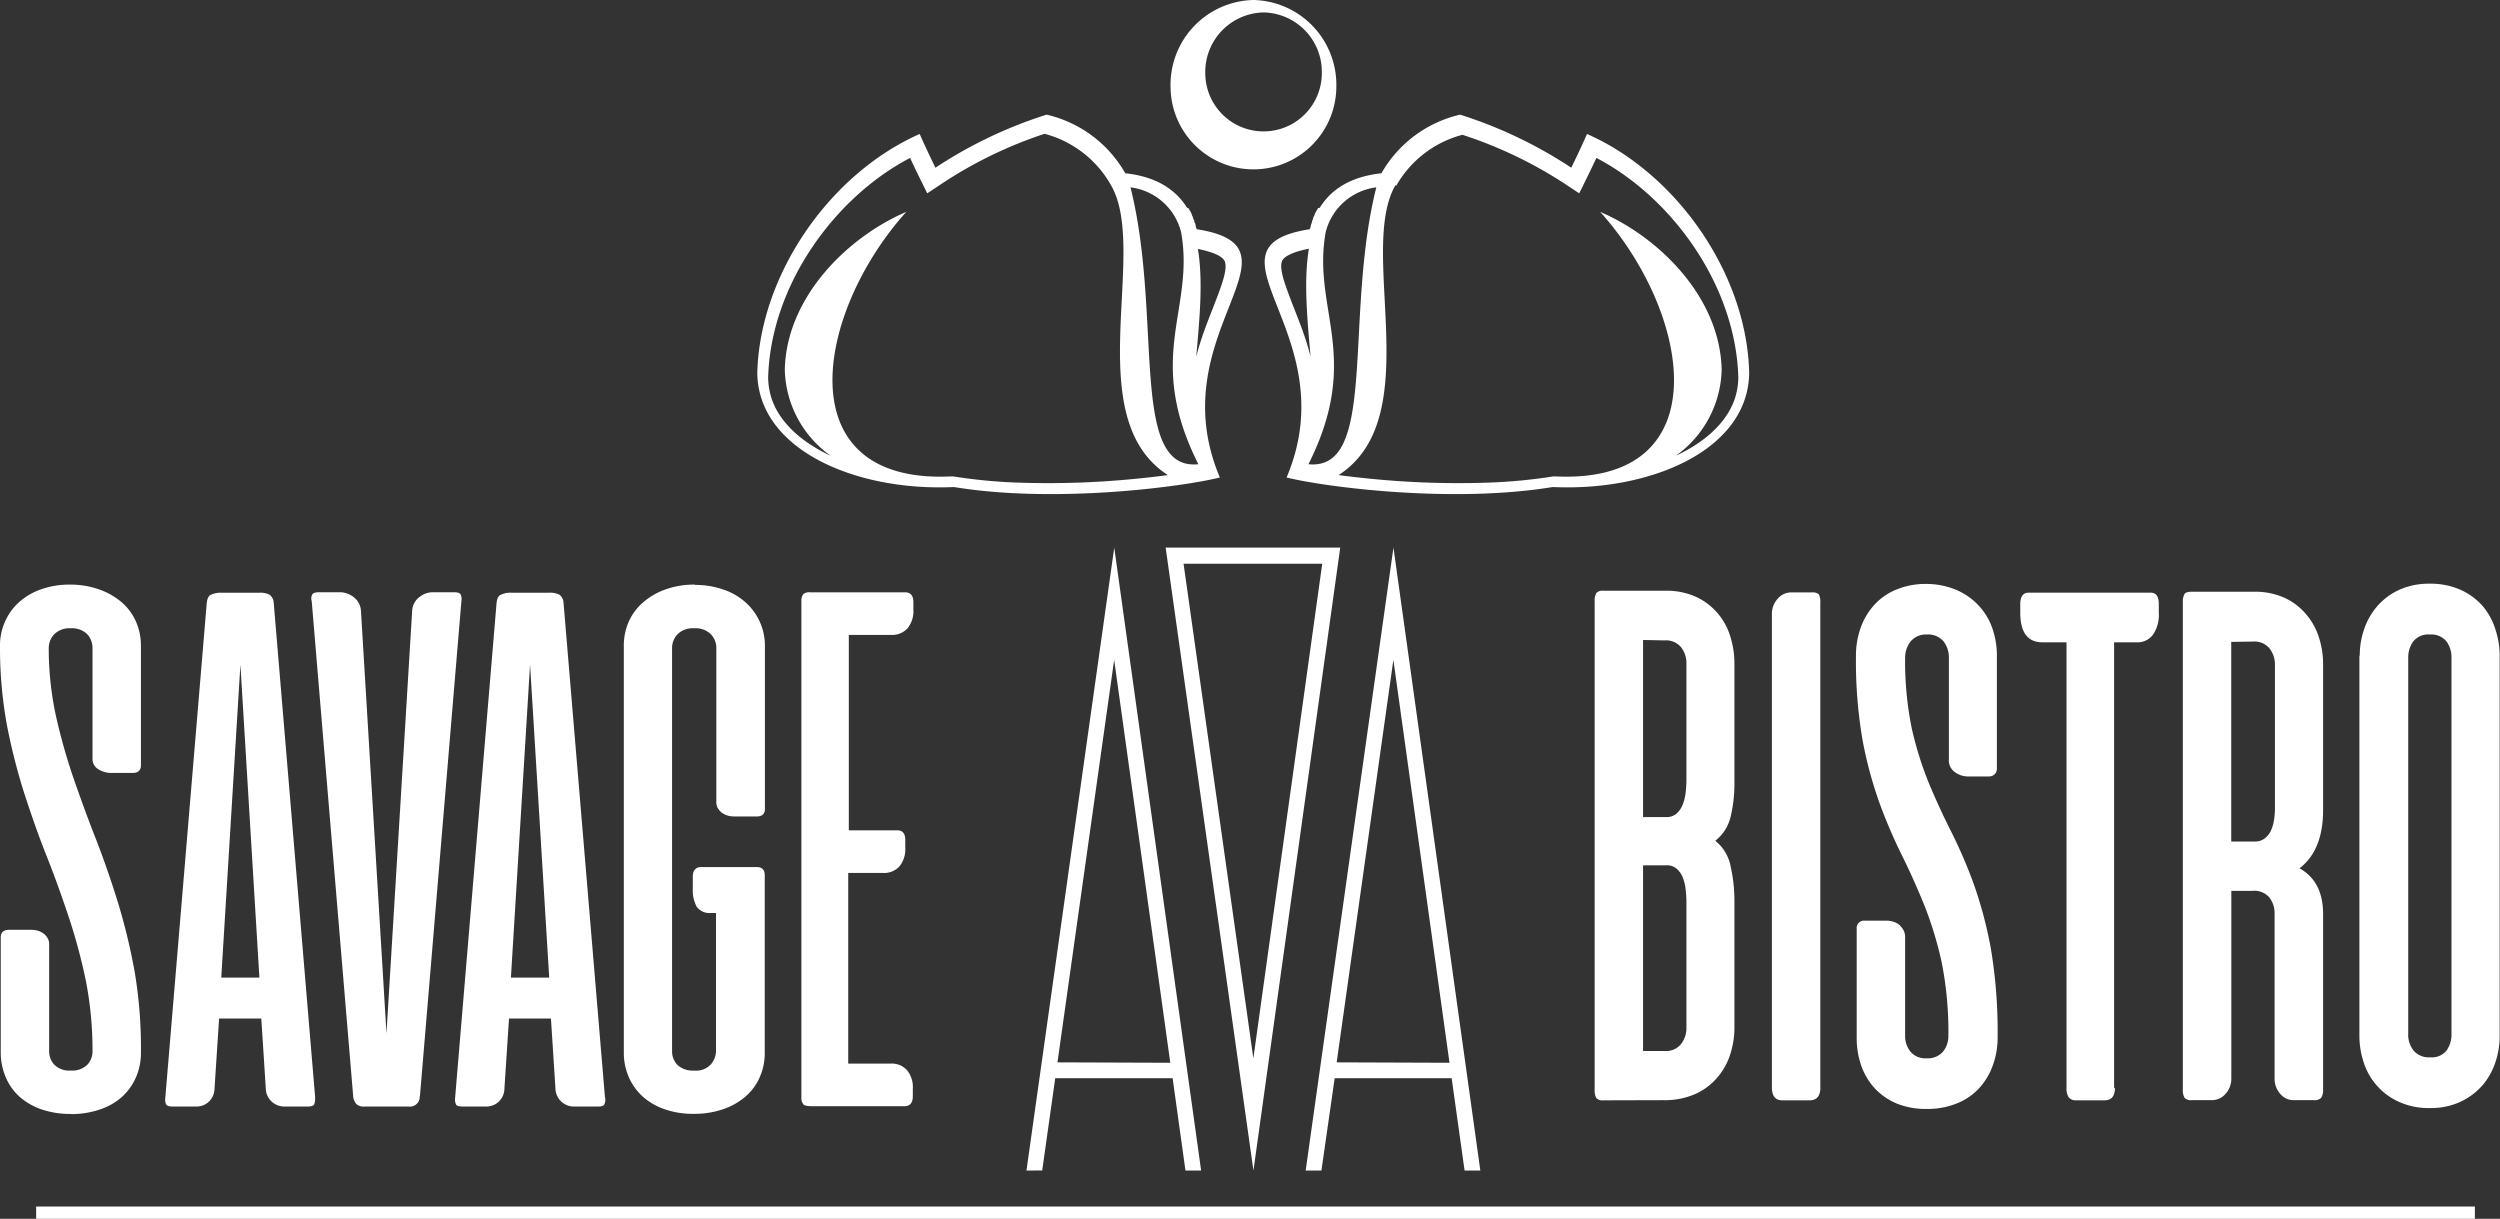 <svg xmlns="http://www.w3.org/2000/svg" viewBox="0 0 301.57 147.02"><rect x="0" y="0" width="301.57" height="147.02" fill="#333333" stroke="none"/><defs><style>.cls-1,.cls-2{fill:#fff;}.cls-2{fill-rule:evenodd;}</style></defs><g id="Layer_2" data-name="Layer 2"><g id="Layer_1-2" data-name="Layer 1"><path class="cls-1" d="M109.18,71.45q1,0,1,1.2v.88a3.28,3.28,0,0,1-.72,2.28,2.54,2.54,0,0,1-2,.78h-5.07v23.57h5.81c.7,0,1,.39,1,1.15v.94a3.27,3.27,0,0,1-.71,2.27,2.5,2.5,0,0,1-2,.78h-4.17v23h5.07a2.5,2.5,0,0,1,2,.77,3.21,3.21,0,0,1,.72,2.29v.89c0,.79-.35,1.19-1,1.19H98c-.58,0-1-.07-1.09-.23a1.22,1.22,0,0,1-.24-.88V72.56a1.37,1.37,0,0,1,.21-.87,1.07,1.07,0,0,1,.84-.24Z"/><path class="cls-1" d="M83.84,70.56a10.12,10.12,0,0,1,3.48.58A7.55,7.55,0,0,1,90,72.72a7,7,0,0,1,2.27,5.2V97.58c0,.62-.35.91-1,.91H88.59a3.76,3.76,0,0,1-.71-.08,2.55,2.55,0,0,1-.7-.3,1.71,1.71,0,0,1-.54-.56,1.32,1.32,0,0,1-.23-.8V78.14a2.37,2.37,0,0,0-.67-1.64,2.61,2.61,0,0,0-2-.71,2.58,2.58,0,0,0-2,.71,2.37,2.37,0,0,0-.67,1.64v48.7a2.35,2.35,0,0,0,.64,1.61,2.68,2.68,0,0,0,2,.69,2.43,2.43,0,0,0,2.06-.77,2.52,2.52,0,0,0,.6-1.53V110.13H85.8a1.93,1.93,0,0,1-1.75-.74,4.14,4.14,0,0,1-.48-2.21v-1.43c0-.77.35-1.16,1.05-1.16h6.63c.67,0,1,.31,1,1V127a7.14,7.14,0,0,1-.6,2.93,6.5,6.5,0,0,1-1.73,2.35,8.21,8.21,0,0,1-2.71,1.53,10.79,10.79,0,0,1-3.55.55,10.28,10.28,0,0,1-3.5-.56,7.71,7.71,0,0,1-2.65-1.54,7,7,0,0,1-1.67-2.35,7.39,7.39,0,0,1-.59-2.94V78A7.17,7.17,0,0,1,75.84,75a6.55,6.55,0,0,1,1.73-2.33,8.32,8.32,0,0,1,2.71-1.57,10.34,10.34,0,0,1,3.56-.58Z"/><path class="cls-1" d="M73,132.42a1.32,1.32,0,0,1-.12.83c-.1.16-.37.23-.8.23H69.3A2.23,2.23,0,0,1,67,131.27l-.54-8.41H61.4l-.55,8.41a2.25,2.25,0,0,1-.67,1.61,2.23,2.23,0,0,1-1.56.6H55.86c-.46,0-.74-.07-.84-.23a1.4,1.4,0,0,1-.12-.83l5-59.68c.06-.55.23-.9.54-1a2.51,2.51,0,0,1,1.23-.24h4.58a2.43,2.43,0,0,1,1.24.24,1.31,1.31,0,0,1,.49,1l5,59.68ZM61.63,117.93h4.62L63.94,80.18l-2.31,37.75Z"/><path class="cls-1" d="M50.63,132.2a1.19,1.19,0,0,1-1.35,1.28H44a1.34,1.34,0,0,1-1-.29,1.65,1.65,0,0,1-.4-1l-5-59.69a1,1,0,0,1,.09-.82c.11-.17.4-.24.85-.24H41a2.74,2.74,0,0,1,1.69.61,2.22,2.22,0,0,1,.85,1.61l3.08,51,3.1-51a2.18,2.18,0,0,1,.84-1.61,2.6,2.6,0,0,1,1.66-.61h2.5c.45,0,.72.07.83.24a1.32,1.32,0,0,1,.11.82l-5,59.69Z"/><path class="cls-1" d="M38,132.42a1.48,1.48,0,0,1-.12.83c-.1.16-.38.23-.8.23H34.34a2.25,2.25,0,0,1-1.57-.6,2.2,2.2,0,0,1-.71-1.61l-.54-8.41H26.43l-.55,8.41a2.25,2.25,0,0,1-.67,1.61,2.18,2.18,0,0,1-1.55.6H20.9c-.47,0-.74-.07-.85-.23a1.42,1.42,0,0,1-.11-.83l5-59.68c.06-.55.23-.9.53-1a2.58,2.58,0,0,1,1.24-.24h4.58a2.37,2.37,0,0,1,1.23.24,1.31,1.31,0,0,1,.5,1l5,59.68ZM26.67,117.93h4.62L29,80.18l-2.31,37.75Z"/><path class="cls-1" d="M8.52,134.37A10.6,10.6,0,0,1,5,133.82a7.92,7.92,0,0,1-2.65-1.53,6.67,6.67,0,0,1-1.66-2.35A7.65,7.65,0,0,1,.09,127V113.07c0-.6.33-.91,1-.91H3.75a3.09,3.09,0,0,1,.71.08,2.31,2.31,0,0,1,.7.31,1.67,1.67,0,0,1,.54.55,1.4,1.4,0,0,1,.23.81v12.93a2.35,2.35,0,0,0,.64,1.61,2.55,2.55,0,0,0,1.95.69,2.63,2.63,0,0,0,2-.69,2.35,2.35,0,0,0,.64-1.61,43.76,43.76,0,0,0-.81-8.57,69.34,69.34,0,0,0-2.08-7.72c-.84-2.5-1.73-5-2.69-7.4s-1.85-5-2.69-7.57A73.47,73.47,0,0,1,.81,87.34,51.89,51.89,0,0,1,0,78,7,7,0,0,1,.6,75a6.75,6.75,0,0,1,1.67-2.33,7.69,7.69,0,0,1,2.66-1.57,10.12,10.12,0,0,1,3.48-.58,10.49,10.49,0,0,1,3.55.58,8.59,8.59,0,0,1,2.72,1.55A6.6,6.6,0,0,1,16.41,75,7.17,7.17,0,0,1,17,77.92v14.4c0,.61-.35.92-1,.92H13.34a3,3,0,0,1-1.44-.42,1.47,1.47,0,0,1-.74-1.39V78.14a2.48,2.48,0,0,0-.64-1.64,2.61,2.61,0,0,0-2-.71,2.58,2.58,0,0,0-2,.74,2.46,2.46,0,0,0-.64,1.61,38.37,38.37,0,0,0,.82,8,71.51,71.51,0,0,0,2.07,7.45c.85,2.46,1.73,4.89,2.69,7.34s1.85,5,2.69,7.68a73.91,73.91,0,0,1,2.08,8.53A55.35,55.35,0,0,1,17,127a7.3,7.3,0,0,1-.59,2.93,6.94,6.94,0,0,1-1.67,2.36,7.57,7.57,0,0,1-2.68,1.54,10.69,10.69,0,0,1-3.54.56Z"/><path class="cls-1" d="M284.65,79.1a9.82,9.82,0,0,1,.54-3.23,8.35,8.35,0,0,1,1.61-2.79,7.93,7.93,0,0,1,2.63-1.94,8.71,8.71,0,0,1,3.65-.73,8.91,8.91,0,0,1,3.72.73,7.86,7.86,0,0,1,2.66,1.94A8.11,8.11,0,0,1,301,75.87a10.08,10.08,0,0,1,.53,3.23V125a9.75,9.75,0,0,1-.5,3.09,8.3,8.3,0,0,1-1.54,2.79,8.09,8.09,0,0,1-2.63,2,8.47,8.47,0,0,1-3.76.78,8.56,8.56,0,0,1-3.77-.77,7.82,7.82,0,0,1-4.22-4.79,10.18,10.18,0,0,1-.5-3.13V79.1Zm5.84,45.69a3.17,3.17,0,0,0,.64,1.92,2.43,2.43,0,0,0,2.05.83,2.24,2.24,0,0,0,1.95-.83,3.33,3.33,0,0,0,.59-1.92V79.29a3.2,3.2,0,0,0-.61-1.92,2.36,2.36,0,0,0-2-.83,2.32,2.32,0,0,0-2,.83,3.27,3.27,0,0,0-.61,1.92v45.5Z"/><path class="cls-1" d="M280.22,131.43a1.57,1.57,0,0,1-.23,1,1.06,1.06,0,0,1-.86.28h-2.49a2.07,2.07,0,0,1-1.58-.76,2.72,2.72,0,0,1-.68-1.89v-19.9a3.08,3.08,0,0,0-.64-1.91,2.38,2.38,0,0,0-2-.79h-2.58v22.6a2.69,2.69,0,0,1-.7,1.89,2.16,2.16,0,0,1-1.62.76h-2.48a1,1,0,0,1-.84-.28,1.82,1.82,0,0,1-.21-1V72.65a1.86,1.86,0,0,1,.21-1c.13-.19.42-.27.84-.27h7.48a8.73,8.73,0,0,1,3.74.73,7.55,7.55,0,0,1,2.61,2,7.85,7.85,0,0,1,1.54,2.79,10.4,10.4,0,0,1,.5,3.24v17.6c0,3.27-1,5.61-2.85,7q2.85,1.58,2.85,5.52v21.27Zm-11.07-54v24.08H272a1.89,1.89,0,0,0,1.17-.36,2.44,2.44,0,0,0,.75-.92,4.55,4.55,0,0,0,.38-1.25,8.83,8.83,0,0,0,.12-1.37V80.14a3.07,3.07,0,0,0-.64-1.9,2.33,2.33,0,0,0-2-.85Z"/><path class="cls-1" d="M255.12,131.23q0,1.5-1.26,1.5H250.5a1.14,1.14,0,0,1-.94-.34,1.91,1.91,0,0,1-.28-1.16V77.48h-2.91q-2.67,0-2.67-3.59v-1c0-.93.35-1.4,1-1.4h14.71c.7,0,1,.47,1,1.4v1a4.22,4.22,0,0,1-.71,2.69,2.34,2.34,0,0,1-2,.9h-2.68v53.75Z"/><path class="cls-1" d="M232.39,133.77a9.33,9.33,0,0,1-3.56-.64,7.79,7.79,0,0,1-2.64-1.8,7.91,7.91,0,0,1-1.66-2.75,10.07,10.07,0,0,1-.56-3.43V112.06a.89.89,0,0,1,1-1h2.66a2.73,2.73,0,0,1,.71.11,2.16,2.16,0,0,1,.7.34,2.11,2.11,0,0,1,.53.62,1.7,1.7,0,0,1,.24.92v11.91a3,3,0,0,0,.64,1.89,2.34,2.34,0,0,0,1.94.81,2.42,2.42,0,0,0,2-.81,3,3,0,0,0,.64-1.89,43,43,0,0,0-.81-8.88,44.93,44.93,0,0,0-2.08-6.85c-.85-2.08-1.73-4.07-2.69-6A63.08,63.08,0,0,1,226.77,97a49.27,49.27,0,0,1-2.08-7.65,56,56,0,0,1-.81-10.25,9.93,9.93,0,0,1,.59-3.43,8.17,8.17,0,0,1,1.68-2.77,7.37,7.37,0,0,1,2.65-1.8,9.12,9.12,0,0,1,3.49-.66,9.39,9.39,0,0,1,3.55.66,7.88,7.88,0,0,1,2.72,1.82,7.61,7.61,0,0,1,1.73,2.75,10,10,0,0,1,.59,3.45V92.66a.93.93,0,0,1-1,1h-2.61a2.66,2.66,0,0,1-1.44-.51,1.71,1.71,0,0,1-.74-1.55V79.29a3.17,3.17,0,0,0-.64-1.92,2.42,2.42,0,0,0-2-.83,2.38,2.38,0,0,0-2,.87,3.14,3.14,0,0,0-.64,1.88,40.5,40.5,0,0,0,.81,8.61,42.34,42.34,0,0,0,2.08,6.63c.84,2,1.73,3.94,2.69,5.83a60.15,60.15,0,0,1,2.69,6.25,50.92,50.92,0,0,1,2.08,7.84,61.3,61.3,0,0,1,.81,10.66,9.8,9.8,0,0,1-.59,3.43,8.07,8.07,0,0,1-1.68,2.77,7.28,7.28,0,0,1-2.67,1.8,9.35,9.35,0,0,1-3.55.66Z"/><path class="cls-1" d="M219.59,131.16c0,1.05-.43,1.57-1.31,1.57H215c-.84,0-1.26-.52-1.26-1.57v-57a2.74,2.74,0,0,1,.7-1.94,2.14,2.14,0,0,1,1.61-.76h2.48a1.18,1.18,0,0,1,.88.24,2,2,0,0,1,.17,1v58.46Z"/><path class="cls-1" d="M193.4,132.73a1,1,0,0,1-.84-.28,1.84,1.84,0,0,1-.2-1V72.54a1.84,1.84,0,0,1,.2-1,1,1,0,0,1,.84-.28h7.49a8.58,8.58,0,0,1,3.88.82,7.71,7.71,0,0,1,4,4.86,10.6,10.6,0,0,1,.45,3V94.27a17.34,17.34,0,0,1-.45,4.22,5.17,5.17,0,0,1-1.86,2.93,5.18,5.18,0,0,1,1.86,3.13,18.76,18.76,0,0,1,.45,4.17V124a10.3,10.3,0,0,1-.45,3,8,8,0,0,1-1.48,2.82,7.57,7.57,0,0,1-2.64,2.08,9.11,9.11,0,0,1-4,.81Zm4.8-55.53V98.56H201a1.78,1.78,0,0,0,1.25-.43A2.76,2.76,0,0,0,203,97a5.69,5.69,0,0,0,.34-1.45,13.05,13.05,0,0,0,.09-1.44V80a3.08,3.08,0,0,0-.64-1.92,2.36,2.36,0,0,0-2-.83Zm0,27.18v22.4h2.59a2.32,2.32,0,0,0,2-.85,3.12,3.12,0,0,0,.64-1.92v-15.2a13.33,13.33,0,0,0-.09-1.49,5.42,5.42,0,0,0-.34-1.44,2.69,2.69,0,0,0-.73-1.07,1.78,1.78,0,0,0-1.25-.43Z"/><polygon class="cls-2" points="4.36 145.54 298.54 145.54 298.54 147.02 4.36 147.02 4.36 145.54 4.36 145.54"/><path class="cls-2" d="M140.61,66.06h21.06L151.2,141.2,140.61,66.06ZM142.77,68H159.5l-8.31,59.67L142.77,68Z"/><path class="cls-2" d="M123.82,141.2l10.59-75.14,10.48,75.14H143l-1.55-11.14H127.29l-1.57,11.13Zm17.35-13L134.4,79.6l-6.84,48.55Z"/><path class="cls-2" d="M157.5,141.2l10.59-75.14,10.48,75.14h-1.9l-1.56-11.14H161L159.4,141.2Zm17.35-13L168.08,79.6l-6.84,48.55Z"/><path class="cls-2" d="M151.2,0a10.23,10.23,0,0,1,10,10.43,10,10,0,1,1-20,0A10.23,10.23,0,0,1,151.2,0Zm1.25,1.5a7.17,7.17,0,0,1,7,7.32,7,7,0,1,1-14.06,0,7.18,7.18,0,0,1,7-7.32Z"/><path class="cls-2" d="M143.2,25.07l0,0h0c-1.4-2.23-3.72-3.76-7.46-4.17h0a14.73,14.73,0,0,0-9.49-7.07,53.62,53.62,0,0,0-13.41,6.4c-.65-1.33-1.29-2.68-1.9-4.07C100,21,91.64,33.22,91.35,45c.13,9.33,12,14.3,23.72,13.75,12.15,2,27.46,0,32.08-1.15-7.34-17.36,11.31-27.75-2.8-29.95h0l-.12-.37,0-.1c0-.12-.09-.25-.14-.38l0-.08c-.05-.13-.11-.26-.16-.38l0-.08c-.06-.12-.12-.24-.17-.36l0-.07c-.06-.12-.12-.24-.19-.36l0,0-.22-.37ZM144.55,56c-8.39.84-4.26-17.75-8.18-33.4a7.21,7.21,0,0,1,6.1,5.39c1.7,9.34-4.44,15,2.08,28Zm3.22-24.37c.26.75-.27,2.31-.51,3-.7,2-1.57,4-2.25,6-.27.81-.51,1.61-.71,2.4.39-4.45.85-9.1.2-13,1.14.23,3,.71,3.27,1.57ZM134,22.31c4.65,7.94-3.91,28.05,6.88,35-1.21.16-2.43.3-3.64.42a106.54,106.54,0,0,1-14.06.5,64.1,64.1,0,0,1-8.19-.76l-.16,0h-.16c-19.83.93-16.36-19.66-5.35-31.91-7,3-14.43,10.2-14.65,19v.08a13.11,13.11,0,0,0,5.52,10.33c-2.82-1.31-5.78-3.43-7-6.57a8.55,8.55,0,0,1-.53-2.83c.29-11.12,8-21.76,17.12-26.52.4.86.81,1.72,1.23,2.56l.84,1.71,1.51-1A51.91,51.91,0,0,1,126,16.14a13,13,0,0,1,8,6.17Z"/><path class="cls-2" d="M159.19,25.07l0,0h0c1.39-2.23,3.71-3.76,7.45-4.17h0a14.73,14.73,0,0,1,9.49-7.07,53.62,53.62,0,0,1,13.41,6.4c.65-1.33,1.29-2.68,1.9-4.07C202.41,21,210.75,33.22,211,45c-.13,9.33-11.95,14.3-23.71,13.75-12.16,2-27.47,0-32.09-1.15,7.34-17.36-11.31-27.75,2.8-29.95h0l.12-.37,0-.1c.05-.12.09-.25.14-.38l0-.08.15-.38,0-.08.18-.36,0-.07c.06-.12.12-.24.19-.36l0,0,.22-.37ZM157.84,56c8.39.84,4.26-17.75,8.18-33.4a7.21,7.21,0,0,0-6.1,5.39c-1.7,9.34,4.44,15-2.08,28ZM154.62,31.6c-.26.75.27,2.31.51,3,.7,2,1.57,4,2.25,6,.27.81.51,1.61.71,2.4-.39-4.45-.85-9.1-.2-13-1.14.23-3,.71-3.27,1.57Zm13.73-9.29c-4.65,7.94,3.91,28.05-6.88,35,1.21.16,2.43.3,3.64.42a106.54,106.54,0,0,0,14.06.5,64.1,64.1,0,0,0,8.19-.76l.16,0h.16c19.83.93,16.36-19.66,5.35-31.91,7,3,14.43,10.2,14.65,19v.08a13.11,13.11,0,0,1-5.52,10.33c2.82-1.31,5.78-3.43,7-6.57a8.55,8.55,0,0,0,.53-2.83c-.29-11.12-8-21.76-17.12-26.52-.4.86-.81,1.72-1.23,2.56l-.84,1.71-1.51-1a51.91,51.91,0,0,0-12.58-6.06,13,13,0,0,0-8,6.17Z"/></g></g></svg>